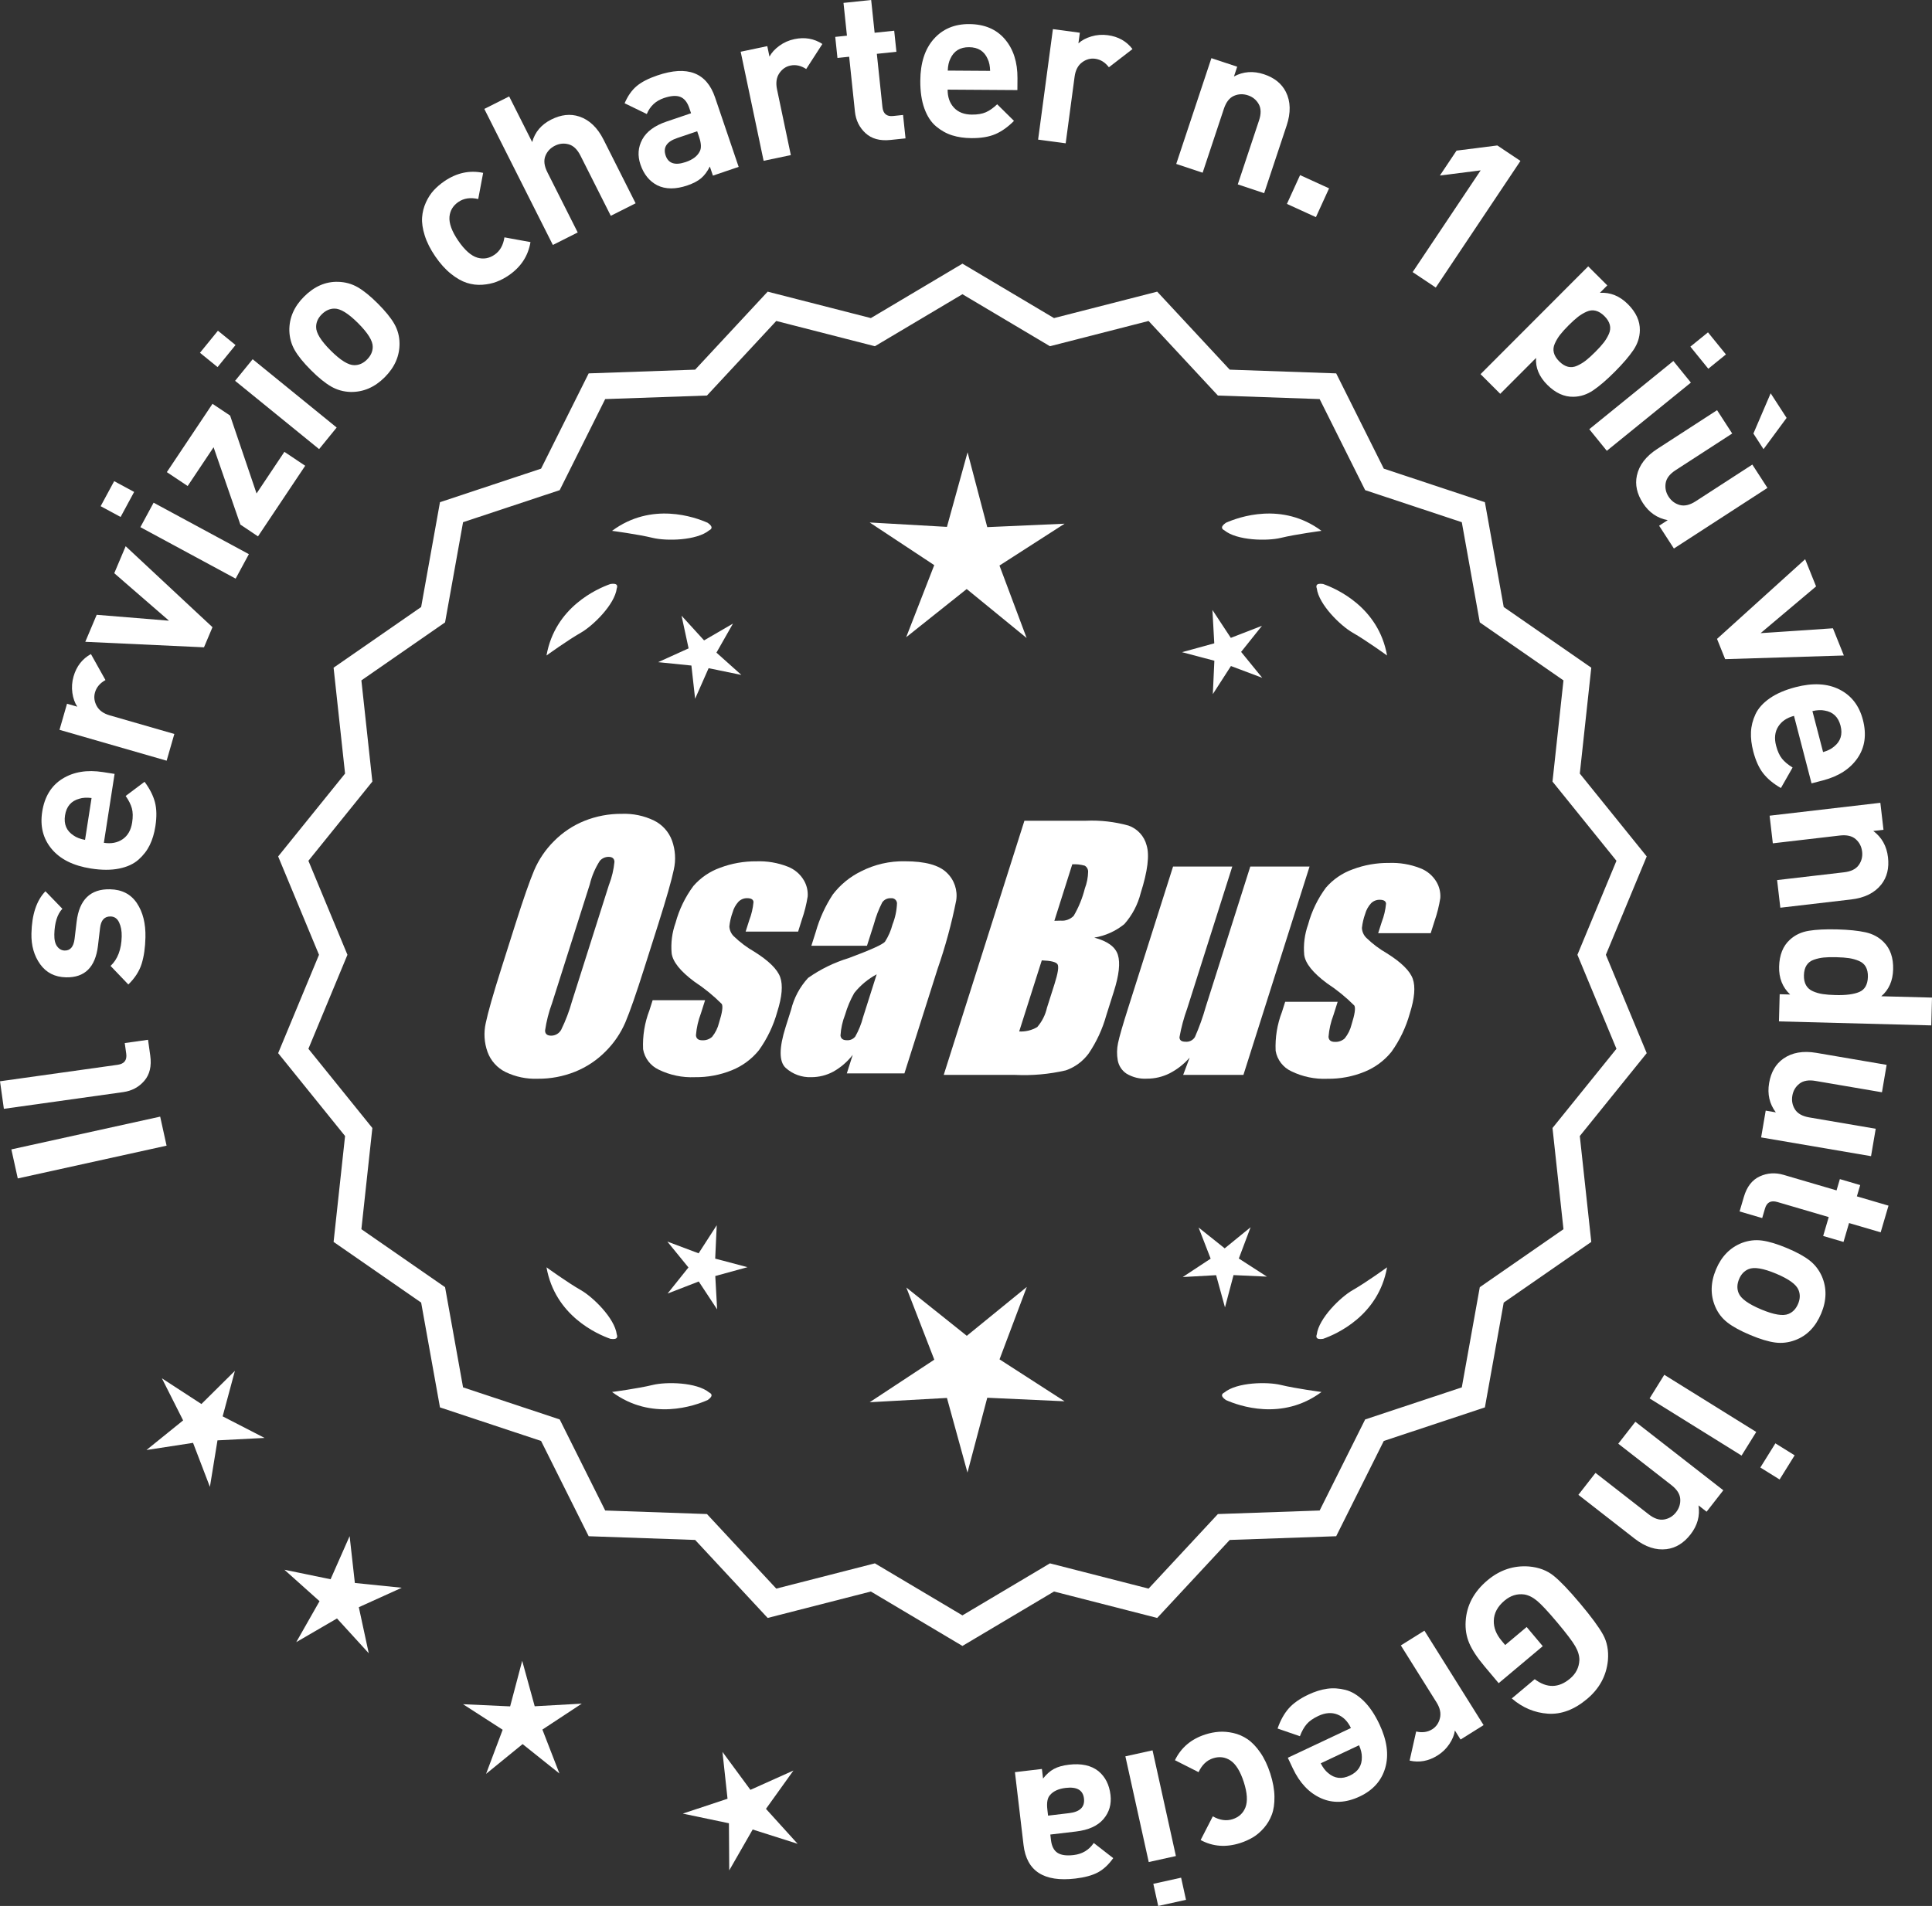 <?xml version="1.0" encoding="UTF-8"?>
<svg id="Layer_2" data-name="Layer 2" xmlns="http://www.w3.org/2000/svg" viewBox="0 0 306.951 302.894">
  <rect x="0" y="0" width="306.951" height="302.894" fill="#333333" stroke="none"/>
  <defs>
    <style>
      .cls-1 {
        fill: #fff;
      }
    </style>
  </defs>
  <g id="Layer_1-2" data-name="Layer 1">
    <g>
      <g>
        <polygon class="cls-1" points="37.32 217.852 32 223.125 25.722 219.04 29.094 225.728 23.268 230.436 30.671 229.297 33.349 236.292 34.553 228.9 42.033 228.514 35.374 225.085 37.32 217.852"/>
        <polygon class="cls-1" points="56.379 251.564 55.547 244.12 52.522 250.973 45.185 249.463 50.767 254.458 47.065 260.969 53.54 257.204 58.589 262.737 57.008 255.415 63.83 252.324 56.379 251.564"/>
        <polygon class="cls-1" points="84.952 271.156 82.965 263.933 81.05 271.175 73.567 270.832 79.862 274.891 77.224 281.902 83.03 277.17 88.882 281.845 86.175 274.861 92.431 270.74 84.952 271.156"/>
        <polygon class="cls-1" points="121.694 287.461 126.058 281.373 119.225 284.44 114.783 278.408 115.588 285.855 108.479 288.215 115.81 289.751 115.859 297.241 119.584 290.744 126.722 293.013 121.694 287.461"/>
      </g>
      <g>
        <path class="cls-1" d="M152.909,260.944l-14.465-8.599-16.302,4.175-11.457-12.326-16.818-.586-7.52-15.055-15.972-5.301-2.974-16.563-13.831-9.586,1.813-16.73-10.57-13.094,6.453-15.542-6.453-15.542,10.57-13.094-1.813-16.73,13.831-9.586,2.974-16.563,15.972-5.301,7.52-15.055,16.818-.586,11.457-12.326,16.302,4.175,14.465-8.599,14.465,8.599,16.302-4.175,11.457,12.326,16.818.586,7.52,15.055,15.972,5.301,2.974,16.563,13.831,9.586-1.813,16.73,10.57,13.094-6.453,15.542,6.453,15.542-10.57,13.094,1.813,16.73-13.831,9.586-2.974,16.563-15.972,5.301-7.52,15.055-16.818.586-11.457,12.326-16.302-4.175-14.465,8.599ZM138.92,249.025l13.988,8.315,13.988-8.315,15.764,4.038,11.079-11.92,16.263-.567,7.272-14.558,15.445-5.126,2.876-16.017,13.375-9.27-1.753-16.179,10.222-12.662-6.24-15.029,6.24-15.029-10.222-12.662,1.753-16.178-13.375-9.27-2.876-16.017-15.445-5.126-7.272-14.558-16.263-.567-11.079-11.92-15.764,4.038-13.988-8.316-13.988,8.316-15.764-4.038-11.079,11.92-16.263.567-7.272,14.558-15.445,5.126-2.876,16.017-13.375,9.27,1.753,16.178-10.222,12.662,6.24,15.029-6.24,15.029,10.222,12.662-1.753,16.179,13.375,9.27,2.876,16.017,15.445,5.126,7.272,14.558,16.263.567,11.079,11.92,15.764-4.038Z"/>
        <path class="cls-1" d="M152.909,261.571l-14.548-8.649-16.396,4.2-11.522-12.396-16.915-.591-7.563-15.141-16.063-5.332-2.991-16.658-13.911-9.641,1.823-16.827-10.631-13.17,6.49-15.631-6.49-15.631,10.631-13.169-1.823-16.827,13.911-9.641,2.991-16.658,16.063-5.332,7.563-15.141,16.915-.591,11.522-12.396,16.396,4.2,14.548-8.649,14.548,8.649,16.396-4.2,11.522,12.396,16.915.591,7.563,15.141,16.063,5.332,2.991,16.658,13.911,9.641-1.823,16.827,10.631,13.169-6.49,15.631,6.49,15.631-10.631,13.17,1.823,16.827-13.911,9.641-2.991,16.658-16.063,5.332-7.563,15.141-16.915.591-11.522,12.396-16.396-4.2-14.548,8.649ZM138.526,251.768l14.382,8.55,14.382-8.55.217.055,15.992,4.097,11.391-12.256,16.722-.583,7.477-14.969,15.88-5.27,2.957-16.469,13.752-9.531-1.803-16.634,10.51-13.02-6.416-15.453,6.416-15.453-10.51-13.019,1.803-16.634-13.752-9.531-2.957-16.469-15.88-5.27-7.477-14.969-16.722-.583-11.391-12.256-16.209,4.151-14.382-8.55-14.382,8.55-.217-.055-15.992-4.097-11.392,12.256-16.721.583-7.477,14.969-15.88,5.27-2.957,16.469-13.751,9.531,1.803,16.634-10.51,13.019,6.416,15.453-6.416,15.453,10.51,13.02-1.803,16.634,13.751,9.531,2.957,16.469,15.88,5.27,7.477,14.969,16.721.583,11.392,12.256,16.209-4.151ZM152.909,257.968l-14.071-8.365-15.858,4.062-11.145-11.99-16.36-.571-7.315-14.644-15.536-5.157-2.893-16.112-13.455-9.324,1.764-16.275-10.282-12.737,6.277-15.118-6.277-15.117,10.282-12.738-1.764-16.274,13.455-9.325,2.893-16.111,15.536-5.157,7.315-14.644,16.36-.571,11.145-11.99,15.858,4.062,14.071-8.364,14.071,8.365,15.858-4.062,11.144,11.99,16.36.571,7.315,14.644,15.536,5.157,2.893,16.111,13.454,9.325-1.763,16.274,10.282,12.738-6.277,15.117,6.277,15.118-10.282,12.737,1.763,16.275-13.454,9.324-2.893,16.112-15.536,5.157-7.315,14.644-16.36.571-11.144,11.99-15.858-4.062-14.071,8.365ZM139.003,248.447l.192.115,13.713,8.151,13.905-8.267,15.671,4.015,11.013-11.85,16.167-.563,7.229-14.472,15.354-5.095,2.859-15.923,13.295-9.215-1.743-16.082,10.161-12.587-6.203-14.94,6.203-14.939-10.161-12.588,1.743-16.081-13.295-9.216-2.859-15.922-15.354-5.095-7.229-14.472-16.167-.563-11.013-11.85-15.671,4.014-13.905-8.266-13.905,8.266-.217-.055-15.454-3.959-11.013,11.85-16.167.563-7.228,14.472-15.354,5.095-2.859,15.922-13.295,9.216,1.743,16.081-10.161,12.588,6.203,14.939-6.203,14.94,10.161,12.587-1.743,16.082,13.295,9.215,2.859,15.923,15.354,5.095,7.228,14.472,16.167.563,11.013,11.85,15.67-4.015Z"/>
      </g>
      <g>
        <polygon class="cls-1" points="113.629 200.019 113.872 194.713 110.993 199.176 106.022 197.306 109.378 201.423 106.062 205.572 111.015 203.653 113.937 208.088 113.642 202.785 118.763 201.377 113.629 200.019"/>
        <polygon class="cls-1" points="163.135 204.518 153.603 212.286 143.996 204.611 148.439 216.077 138.171 222.841 150.448 222.159 153.709 234.015 156.854 222.128 169.137 222.691 158.803 216.026 163.135 204.518"/>
        <polygon class="cls-1" points="196.822 200.001 198.693 195.03 194.576 198.386 190.426 195.071 192.345 200.023 187.91 202.945 193.213 202.65 194.622 207.771 195.98 202.637 201.286 202.88 196.822 200.001"/>
      </g>
      <g>
        <path class="cls-1" d="M194.523,221.294c-.197.099-.32.215-.359.348-.001.002-.003.003-.005.005.001 0.0.002.001.003.001-.063.227.115.505.606.846,2.043.909,8.925,3.375,15.191-1.283,0,0-4.07-.534-6.459-1.115-2.166-.527-6.98-.443-8.977,1.198Z"/>
        <path class="cls-1" d="M209.186,212.561c0.0.002-0.0.004-0.0.007.001-0.0.002-.001.003-.001.11.208.43.288,1.022.199,2.109-.742,8.805-3.676,10.161-11.365,0,0-3.325,2.407-5.461,3.625-1.936,1.104-5.378,4.471-5.703,7.036-.075.207-.085.376-.022.5Z"/>
      </g>
      <g>
        <path class="cls-1" d="M112.676,221.294c.197.099.32.215.359.348.001.002.003.003.005.005-.001 0-.002.001-.003.001.063.227-.115.505-.606.846-2.043.909-8.925,3.375-15.191-1.283,0,0,4.07-.534,6.459-1.115,2.166-.527,6.98-.443,8.977,1.198Z"/>
        <path class="cls-1" d="M98.012,212.561c-0.0.002 0.0.004 0.0.007-.001-0-.002-.001-.003-.001-.11.208-.43.288-1.022.199-2.109-.742-8.805-3.676-10.161-11.365,0,0,3.325,2.407,5.461,3.625,1.936,1.104,5.378,4.471,5.703,7.036.075.207.085.376.022.5Z"/>
      </g>
      <g>
        <path class="cls-1" d="M112.676,84.279c.197-.099.32-.215.359-.348.001-.002.003-.003.005-.005-.001-0-.002-.001-.003-.001.063-.227-.115-.505-.606-.846-2.043-.909-8.925-3.375-15.191,1.283,0,0,4.07.534,6.459,1.115,2.166.527,6.98.443,8.977-1.198Z"/>
        <path class="cls-1" d="M98.012,93.012c-0-.002 0-.004 0-.007-.001 0-.002.001-.003.001-.11-.208-.43-.288-1.022-.199-2.109.742-8.805,3.676-10.161,11.365,0,0,3.325-2.407,5.461-3.625,1.936-1.104,5.378-4.471,5.703-7.036.075-.207.085-.376.022-.5Z"/>
      </g>
      <g>
        <path class="cls-1" d="M194.523,84.279c-.197-.099-.32-.215-.359-.348-.001-.002-.003-.003-.005-.005.001-0.0.002-.001.003-.001-.063-.227.115-.505.606-.846,2.043-.909,8.925-3.375,15.191,1.283,0,0-4.07.534-6.459,1.115-2.166.527-6.98.443-8.977-1.198Z"/>
        <path class="cls-1" d="M209.186,93.012c0-.002-0-.004-0-.007.001 0.0.002.001.003.001.11-.208.43-.288,1.022-.199,2.109.742,8.805,3.676,10.161,11.365,0,0-3.325-2.407-5.461-3.625-1.936-1.104-5.378-4.471-5.703-7.036-.075-.207-.085-.376-.022-.5Z"/>
      </g>
      <g id="Group_4" data-name="Group 4">
        <g id="Group_1" data-name="Group 1">
          <path id="Path_1" data-name="Path 1" class="cls-1" d="M102.367,153.838c-1.287,4.058-2.289,6.932-3.006,8.623-.743,1.73-1.811,3.301-3.145,4.628-1.374,1.392-3.018,2.488-4.831,3.221-1.89.759-3.911,1.14-5.947,1.123-1.762.067-3.514-.296-5.104-1.059-1.333-.652-2.362-1.794-2.872-3.188-.534-1.48-.633-3.081-.285-4.615.343-1.661,1.174-4.572,2.493-8.734l2.193-6.911c1.287-4.058,2.289-6.932,3.006-8.623.743-1.73,1.811-3.301,3.145-4.628,1.374-1.392,3.018-2.488,4.831-3.221,1.89-.757,3.911-1.138,5.947-1.12,1.762-.067,3.514.296,5.104,1.059,1.332.654,2.36,1.796,2.872,3.189.534,1.48.633,3.082.285,4.616-.343,1.661-1.173,4.571-2.492,8.731l-2.194,6.909ZM96.775,140.564c.442-1.159.728-2.373.849-3.608-.025-.526-.342-.786-.951-.786-.528.006-1.028.236-1.375.634-.738,1.153-1.278,2.422-1.598,3.754l-5.99,18.863c-.521,1.405-.892,2.861-1.11,4.343,0,.552.337.824.98.824.663-.002,1.272-.367,1.586-.951.708-1.449,1.281-2.96,1.712-4.514l5.891-18.565.005.005Z"/>
          <path id="Path_2" data-name="Path 2" class="cls-1" d="M126.802,148.046h-8.337l.571-1.795c.36-.932.588-1.91.678-2.904-.032-.406-.374-.609-1.027-.609-.511-.005-1.002.199-1.36.563-.44.48-.76,1.059-.932,1.687-.261.721-.434,1.471-.516,2.234.027.588.273,1.145.692,1.559.987.957,2.09,1.787,3.283,2.47,2.283,1.433,3.65,2.78,4.102,4.039.45,1.262.298,3.1-.469,5.516-.606,2.188-1.593,4.253-2.916,6.099-1.134,1.403-2.607,2.494-4.28,3.17-1.866.76-3.866,1.137-5.881,1.11-1.989.089-3.969-.323-5.758-1.198-1.308-.611-2.234-1.824-2.479-3.246-.096-2.11.247-4.217,1.008-6.188l.507-1.598h8.334l-.665,2.097c-.426,1.113-.691,2.281-.786,3.469.038.533.375.799.995.799.573.035,1.136-.159,1.566-.539.535-.66.914-1.431,1.11-2.258.501-1.579.646-2.568.436-2.968-1.324-1.328-2.782-2.516-4.35-3.545-2.238-1.661-3.445-3.17-3.62-4.527-.144-1.635.068-3.281.622-4.825.569-2.111,1.53-4.096,2.831-5.852,1.142-1.318,2.605-2.319,4.247-2.904,1.841-.694,3.795-1.04,5.763-1.02,1.695-.065,3.385.22,4.965.837,1.093.416,2.01,1.195,2.597,2.206.446.77.652,1.655.589,2.543-.197,1.246-.505,2.473-.919,3.665l-.603,1.927v-.013Z"/>
          <path id="Path_3" data-name="Path 3" class="cls-1" d="M137.74,150.298h-8.832l.704-2.219c.594-2.102,1.506-4.101,2.703-5.929,1.19-1.558,2.727-2.818,4.489-3.678,2.159-1.102,4.557-1.651,6.981-1.598,3.183,0,5.391.602,6.626,1.807,1.207,1.138,1.77,2.801,1.503,4.439-.732,3.678-1.717,7.301-2.948,10.842l-5.275,16.619h-9.151l.939-2.948c-.833,1.085-1.877,1.991-3.069,2.663-1.084.587-2.299.892-3.532.888-1.495.057-2.952-.476-4.058-1.483-1.059-.989-1.059-3.155,0-6.499l.863-2.723c.457-1.89,1.387-3.633,2.701-5.066,1.961-1.384,4.13-2.445,6.425-3.145,3.5-1.3,5.432-2.171,5.795-2.614.543-.846.947-1.772,1.198-2.745.429-1.076.669-2.218.71-3.376-.029-.466-.43-.82-.895-.792-.018.001-.037.003-.055.005-.549-.041-1.079.21-1.395.66-.559,1.094-1.001,2.244-1.319,3.43l-1.105,3.462ZM139.285,154.837c-1.375.739-2.587,1.749-3.563,2.968-.617,1.087-1.105,2.242-1.452,3.442-.417,1.06-.665,2.179-.735,3.316.057.494.387.748,1.008.748.515.039,1.016-.18,1.337-.584.548-.968.966-2.005,1.243-3.082l2.162-6.809Z"/>
        </g>
        <g id="Group_3" data-name="Group 3">
          <path id="Path_7" data-name="Path 7" class="cls-1" d="M162.748,130.431h9.778c2.286-.102,4.574.159,6.778.773,1.417.502,2.491,1.676,2.866,3.132.482,1.573.169,4.102-.939,7.589-.458,1.832-1.352,3.527-2.606,4.939-1.376,1.117-3.019,1.855-4.768,2.143,2.092.552,3.341,1.458,3.747,2.732s.191,3.227-.647,5.852l-1.186,3.747c-.599,2.16-1.543,4.209-2.797,6.068-.911,1.247-2.181,2.187-3.64,2.694-2.64.61-5.352.853-8.059.723h-11.338l12.82-40.394h-.012ZM165.518,152.615l-3.594,11.305c1.003.055,2-.187,2.866-.697.763-.878,1.295-1.933,1.548-3.069l1.198-3.766c.552-1.731.712-2.779.481-3.145-.229-.368-1.059-.571-2.505-.622l.005-.007ZM170.362,137.347l-2.847,8.985c.425-.019.755-.025.989-.025.773.074,1.538-.207,2.08-.762.796-1.36,1.394-2.827,1.775-4.356.325-.849.501-1.747.519-2.656.007-.396-.201-.766-.545-.964-.638-.177-1.299-.25-1.96-.218l-.012-.003Z"/>
          <path id="Path_8" data-name="Path 8" class="cls-1" d="M208.057,137.717l-10.506,33.107h-9.574l1.034-2.752c-.9,1.034-1.989,1.886-3.208,2.511-1.107.552-2.327.839-3.563.837-1.145.071-2.284-.208-3.267-.799-.732-.487-1.233-1.252-1.389-2.118-.163-.914-.146-1.851.051-2.759.197-.957.742-2.86,1.649-5.7l7.089-22.332h9.409l-7.152,22.528c-.542,1.492-.956,3.028-1.236,4.59,0,.481.317.723.97.723.596.053,1.171-.237,1.483-.748.687-1.562,1.264-3.17,1.725-4.812l7.07-22.28h9.409l.005.004Z"/>
          <path id="Path_9" data-name="Path 9" class="cls-1" d="M227.299,148.299h-8.338l.571-1.795c.36-.932.588-1.91.678-2.904-.032-.406-.374-.609-1.027-.609-.511-.004-1.001.199-1.359.563-.44.48-.76,1.059-.932,1.687-.26.721-.432,1.47-.514,2.231.027.588.273,1.145.692,1.559.986.958,2.089,1.788,3.281,2.472,2.283,1.433,3.65,2.78,4.102,4.039.45,1.262.298,3.1-.469,5.516-.606,2.188-1.593,4.253-2.916,6.099-1.134,1.403-2.607,2.494-4.28,3.17-1.866.76-3.866,1.137-5.881,1.11-1.989.089-3.969-.323-5.758-1.198-1.308-.611-2.234-1.824-2.479-3.246-.096-2.11.247-4.217,1.008-6.188l.507-1.598h8.338l-.665,2.099c-.426,1.113-.691,2.281-.786,3.469.038.533.375.799.995.799.573.035,1.136-.159,1.566-.539.535-.66.914-1.431,1.11-2.258.501-1.579.646-2.568.436-2.968-1.324-1.328-2.782-2.516-4.35-3.545-2.238-1.661-3.445-3.17-3.62-4.527-.144-1.635.068-3.281.622-4.825.569-2.111,1.53-4.096,2.831-5.852,1.142-1.318,2.605-2.319,4.247-2.904,1.841-.694,3.795-1.04,5.763-1.02,1.695-.065,3.385.22,4.965.837,1.096.414,2.016,1.194,2.606,2.206.446.77.652,1.655.589,2.543-.197,1.246-.505,2.473-.919,3.665l-.609,1.921-.007-.009Z"/>
        </g>
      </g>
      <g>
        <path class="cls-1" d="M25.448,177.453l1.017,4.615-23.641,5.208-1.018-4.615,23.642-5.208Z"/>
        <path class="cls-1" d="M23.52,165.243l.35,2.492c.236,1.683-.078,3.026-.945,4.029-.865,1.003-1.984,1.6-3.354,1.792l-18.957,2.656-.613-4.377,18.688-2.619c1.056-.148,1.51-.738,1.365-1.771l-.235-1.684,3.702-.52Z"/>
        <path class="cls-1" d="M17.494,141.325c1.882.041,3.299.775,4.254,2.202s1.408,3.239,1.359,5.438c-.036,1.631-.238,3.033-.604,4.203-.366,1.172-1.07,2.267-2.113,3.286l-2.824-2.953c1.134-1.062,1.724-2.626,1.77-4.688.019-.861-.118-1.602-.411-2.22-.291-.619-.744-.935-1.355-.948-.974-.021-1.532.59-1.673,1.833l-.336,2.85c-.414,3.392-2.106,5.055-5.075,4.989-1.767-.039-3.134-.732-4.103-2.08-.968-1.348-1.431-2.974-1.389-4.877.066-3.014.808-5.253,2.224-6.719l2.691,2.78c-.812.866-1.238,2.229-1.279,4.087-.019.839.132,1.471.451,1.897s.717.645,1.192.655c.885.02,1.406-.581,1.57-1.802l.333-2.781c.418-3.505,2.191-5.223,5.317-5.153Z"/>
        <path class="cls-1" d="M18.205,122.986l-1.703,10.952c1.164.181,2.157-.009,2.979-.569s1.325-1.445,1.514-2.654c.139-.896.124-1.649-.045-2.261-.168-.611-.496-1.265-.985-1.96l3.001-2.252c.816,1.091,1.365,2.169,1.647,3.232.282,1.065.307,2.348.072,3.848-.174,1.121-.472,2.112-.893,2.976-.421.864-1.018,1.638-1.789,2.319-.772.684-1.797,1.155-3.076,1.415s-2.769.257-4.471-.008c-2.801-.436-4.882-1.47-6.245-3.104-1.363-1.634-1.865-3.604-1.506-5.912.372-2.396,1.442-4.146,3.207-5.247,1.766-1.102,3.915-1.456,6.445-1.062l1.848.288ZM14.547,126.821c-.766-.096-1.414-.059-1.944.11-1.294.35-2.051,1.23-2.27,2.641-.22,1.411.234,2.479,1.36,3.205.454.323,1.061.556,1.818.696l1.035-6.652Z"/>
        <path class="cls-1" d="M14.444,103.942l2.312,4.134c-.869.48-1.425,1.135-1.663,1.963-.206.719-.117,1.434.267,2.146.386.712,1.078,1.213,2.079,1.501l10.259,2.956-1.224,4.247-17.021-4.904,1.195-4.149,1.634.471c-.396-.586-.658-1.316-.784-2.189-.124-.873-.063-1.746.188-2.617.464-1.612,1.384-2.798,2.759-3.558Z"/>
        <path class="cls-1" d="M19.965,86.804l13.794,12.872-1.35,3.195-18.858-.876,1.812-4.291,11.488.938-8.697-7.547,1.812-4.291Z"/>
        <path class="cls-1" d="M21.311,78.178l-2.149,3.978-3.171-1.713,2.149-3.979,3.171,1.714ZM39.541,88.065l-2.102,3.889-15.136-8.178,2.102-3.889,15.136,8.178Z"/>
        <path class="cls-1" d="M48.49,74.016l-7.5,11.224-2.799-1.87-4.258-12.292-4.118,6.162-3.308-2.21,7.253-10.855,2.8,1.87,4.201,12.377,4.421-6.615,3.308,2.21Z"/>
        <path class="cls-1" d="M37.421,54.831l-2.854,3.508-2.797-2.274,2.854-3.508,2.796,2.274ZM53.488,67.943l-2.789,3.43-13.347-10.855,2.79-3.43,13.346,10.855Z"/>
        <path class="cls-1" d="M60.009,48.222c1.202,1.201,2.076,2.274,2.622,3.22.544.945.826,1.971.844,3.077.032,2.02-.752,3.831-2.354,5.435-1.587,1.588-3.389,2.366-5.408,2.335-1.123-.031-2.156-.319-3.102-.863-.946-.544-2.013-1.409-3.199-2.595s-2.049-2.246-2.586-3.185c-.538-.937-.823-1.967-.856-3.089-.032-2.019.743-3.822,2.33-5.41,1.633-1.636,3.444-2.422,5.431-2.359,1.122.031,2.153.315,3.09.852.938.537,2.001,1.397,3.188,2.583ZM56.885,51.349c-1.556-1.554-2.806-2.322-3.752-2.306-.737.001-1.411.306-2.02.915-.593.593-.889,1.259-.888,1.995-.016.946.755,2.196,2.31,3.75,1.572,1.569,2.83,2.346,3.776,2.329.736,0,1.402-.297,1.995-.891.608-.609.913-1.282.912-2.02.016-.946-.763-2.203-2.334-3.773Z"/>
        <path class="cls-1" d="M84.28,38.475c-.364,2.198-1.52,3.963-3.466,5.292-.617.423-1.265.762-1.94,1.018-.677.256-1.427.412-2.253.469s-1.643-.044-2.451-.302c-.808-.258-1.651-.738-2.53-1.442-.878-.703-1.708-1.626-2.488-2.768s-1.338-2.249-1.674-3.323-.475-2.03-.415-2.867c.059-.837.264-1.635.609-2.393.347-.759.766-1.401,1.256-1.93.49-.526,1.045-1.002,1.663-1.424,1.964-1.343,4.021-1.787,6.17-1.334l-.782,4.158c-1.235-.281-2.283-.128-3.145.46-.861.589-1.335,1.38-1.425,2.374-.082,1.045.382,2.307,1.393,3.785,1.022,1.497,2.035,2.396,3.039,2.699.958.279,1.868.124,2.729-.465.859-.588,1.385-1.508,1.571-2.762l4.139.754Z"/>
        <path class="cls-1" d="M100.987,32.307l-3.947,1.988-4.818-9.564c-.499-.991-1.125-1.59-1.876-1.796-.75-.206-1.479-.13-2.188.227-.729.367-1.233.914-1.517,1.64-.281.726-.172,1.584.327,2.576l4.818,9.564-3.947,1.988-10.892-21.619,3.948-1.988,3.656,7.257c.44-1.593,1.451-2.787,3.03-3.582,1.558-.785,3.038-.946,4.438-.485,1.613.533,2.904,1.761,3.874,3.684l5.093,10.111Z"/>
        <path class="cls-1" d="M117.356,26.521l-4.089,1.389-.491-1.449c-.382.776-.838,1.393-1.366,1.847-.527.454-1.264.842-2.208,1.163-1.868.634-3.463.625-4.784-.027-1.251-.652-2.139-1.751-2.664-3.297-.48-1.416-.384-2.748.295-3.996.677-1.246,1.96-2.191,3.85-2.833l3.895-1.322-.283-.837c-.314-.923-.788-1.51-1.425-1.762-.636-.25-1.5-.19-2.596.182-1.309.445-2.218,1.292-2.727,2.542l-3.525-1.711c.509-1.179,1.15-2.091,1.925-2.736.772-.646,1.869-1.21,3.286-1.69,4.765-1.618,7.817-.452,9.158,3.496l3.75,11.043ZM111.071,21.762l-.305-.902-3.188,1.083c-1.653.562-2.261,1.485-1.823,2.773.431,1.267,1.493,1.611,3.188,1.036,1.095-.372,1.83-.921,2.205-1.646.306-.511.28-1.292-.078-2.344Z"/>
        <path class="cls-1" d="M130.655,6.99l-2.568,3.979c-.831-.543-1.67-.727-2.513-.549-.731.153-1.322.567-1.771,1.24-.448.674-.566,1.521-.352,2.541l2.195,10.447-4.325.909-3.644-17.335,4.227-.888.349,1.663c.332-.626.854-1.198,1.567-1.719.712-.521,1.514-.874,2.4-1.061,1.642-.345,3.119-.088,4.435.771Z"/>
        <path class="cls-1" d="M143.865,21.99l-2.4.252c-1.668.176-2.988-.187-3.961-1.088-.972-.9-1.53-2.038-1.675-3.413l-.916-8.725-1.86.195-.352-3.348,1.859-.194-.547-5.208,4.396-.462.548,5.207,3.111-.326.351,3.348-3.11.326.888,8.454c.111,1.06.675,1.536,1.688,1.429l1.59-.167.391,3.72Z"/>
        <path class="cls-1" d="M161.641,14.317l-11.084-.073c-.007,1.179.326,2.133,1.001,2.862.676.73,1.626,1.099,2.849,1.106.907.007,1.65-.119,2.229-.376.58-.256,1.178-.677,1.794-1.263l2.668,2.636c-.959.969-1.943,1.67-2.954,2.105-1.013.436-2.278.647-3.797.638-1.133-.008-2.157-.156-3.073-.445s-1.769-.766-2.558-1.428c-.789-.663-1.406-1.607-1.852-2.835-.445-1.227-.661-2.701-.65-4.424.019-2.833.736-5.045,2.152-6.633,1.416-1.589,3.292-2.376,5.626-2.36,2.425.017,4.312.817,5.661,2.401,1.351,1.584,2.016,3.657,1.999,6.218l-.012,1.87ZM157.309,11.263c-.018-.771-.15-1.406-.396-1.907-.535-1.227-1.518-1.846-2.946-1.855-1.428-.009-2.417.597-2.97,1.816-.253.498-.393,1.131-.42,1.901l6.731.045Z"/>
        <path class="cls-1" d="M179.928,7.798l-3.749,2.894c-.604-.789-1.331-1.241-2.185-1.355-.742-.1-1.436.094-2.085.578-.647.485-1.041,1.244-1.18,2.277l-1.416,10.582-4.382-.587,2.352-17.558,4.28.573-.227,1.686c.522-.479,1.205-.845,2.052-1.098.844-.253,1.716-.319,2.616-.198,1.661.223,2.97.958,3.923,2.206Z"/>
        <path class="cls-1" d="M200.847,30.698l-4.194-1.395,3.379-10.163c.351-1.054.333-1.919-.051-2.597-.384-.677-.953-1.141-1.705-1.391-.774-.258-1.518-.229-2.231.082-.714.313-1.245.996-1.596,2.05l-3.377,10.163-4.194-1.395,5.587-16.81,4.098,1.362-.514,1.549c1.481-.797,3.074-.913,4.772-.348,1.655.55,2.813,1.485,3.476,2.803.761,1.52.802,3.301.123,5.344l-3.572,10.744Z"/>
        <path class="cls-1" d="M209.069,34.509l-4.607-2.104,2.091-4.577,4.607,2.104-2.091,4.577Z"/>
        <path class="cls-1" d="M228.111,45.698l-3.676-2.456,10.81-16.168-6.479.821,2.646-3.957,6.479-.821,3.675,2.456-13.453,20.125Z"/>
        <path class="cls-1" d="M256.575,59.059c-1.298,1.3-2.442,2.286-3.436,2.96-.994.674-2.043,1.02-3.149,1.036-1.475.033-2.862-.599-4.16-1.896-1.299-1.298-1.894-2.724-1.783-4.278l-5.693,5.702-3.128-3.123,17.104-17.131,3.032,3.027-1.178,1.179c1.667-.098,3.15.502,4.449,1.8,1.299,1.297,1.934,2.684,1.902,4.157-.016,1.106-.358,2.156-1.031,3.15s-1.649,2.134-2.93,3.416ZM251.945,57.296c.424-.329.925-.782,1.502-1.36.576-.577,1.028-1.078,1.357-1.503.327-.425.6-.882.815-1.371.217-.489.264-.97.143-1.442-.12-.473-.404-.934-.854-1.382-.448-.448-.91-.732-1.383-.853s-.953-.071-1.442.146c-.488.217-.945.489-1.369.818-.425.329-.925.782-1.502,1.359-.576.577-1.028,1.079-1.356,1.504s-.604.886-.828,1.383c-.226.497-.276.981-.155,1.455.119.473.404.933.854,1.382.448.447.909.732,1.383.852.473.12.958.067,1.454-.157.497-.226.957-.501,1.382-.83Z"/>
        <path class="cls-1" d="M255.285,71.642l-2.784-3.433,13.357-10.84,2.786,3.432-13.359,10.841ZM271.411,58.6l-2.849-3.512,2.799-2.271,2.849,3.511-2.799,2.271Z"/>
        <path class="cls-1" d="M265.945,87.171l-2.349-3.624,1.369-.887c-1.655-.305-2.971-1.209-3.944-2.711-.948-1.465-1.271-2.918-.961-4.36.354-1.661,1.436-3.077,3.242-4.249l9.502-6.156,2.403,3.709-8.987,5.824c-.933.604-1.461,1.29-1.583,2.059-.123.769.03,1.485.462,2.151.444.685,1.041,1.129,1.794,1.33.751.201,1.594,0,2.525-.604l8.987-5.824,2.403,3.709-14.864,9.633ZM280.184,71.381l-1.608-2.482,2.743-6.396,2.533,3.909-3.668,4.969Z"/>
        <path class="cls-1" d="M292.946,104.17l-18.857.581-1.294-3.218,14.002-12.663,1.737,4.321-8.814,7.428,11.489-.771,1.737,4.322Z"/>
        <path class="cls-1" d="M287.813,124.494l-2.789-10.728c-1.142.297-1.977.865-2.508,1.706s-.642,1.853-.334,3.038c.229.877.541,1.562.938,2.057.398.493.959.963,1.683,1.406l-1.857,3.259c-1.183-.676-2.115-1.447-2.796-2.312-.683-.865-1.213-2.033-1.596-3.502-.285-1.098-.407-2.125-.363-3.085.043-.96.282-1.906.719-2.84s1.19-1.773,2.262-2.52c1.07-.747,2.439-1.337,4.106-1.771,2.742-.714,5.063-.591,6.963.367,1.9.958,3.145,2.566,3.732,4.826.61,2.347.324,4.377-.858,6.09s-3.014,2.892-5.491,3.536l-1.811.471ZM289.647,119.521c.739-.216,1.319-.508,1.739-.874,1.048-.835,1.393-1.943,1.033-3.325-.36-1.382-1.2-2.183-2.522-2.4-.545-.116-1.193-.088-1.945.084l1.695,6.516Z"/>
        <path class="cls-1" d="M282.854,144.252l-.512-4.391,10.639-1.238c1.103-.129,1.88-.51,2.33-1.145.452-.635.631-1.346.539-2.134-.094-.811-.434-1.473-1.019-1.986s-1.429-.707-2.531-.578l-10.639,1.239-.511-4.391,17.595-2.049.499,4.289-1.621.188c1.35,1.007,2.128,2.399,2.336,4.178.201,1.733-.155,3.179-1.07,4.335-1.055,1.332-2.651,2.123-4.789,2.372l-11.246,1.31Z"/>
        <path class="cls-1" d="M282.636,162.319l.114-4.316,1.665.044c-1.218-1.144-1.803-2.621-1.755-4.434.049-1.858.618-3.283,1.711-4.274.812-.75,1.812-1.223,2.995-1.418,1.186-.196,2.694-.27,4.53-.222,1.812.048,3.305.2,4.478.457,1.172.258,2.145.782,2.918,1.573,1.037,1.048,1.533,2.489,1.485,4.325-.048,1.812-.675,3.235-1.882,4.27l8.056.211-.115,4.419-24.2-.635ZM291.623,158.134c1.653.043,2.917-.122,3.788-.496.87-.374,1.323-1.173,1.355-2.396.017-.635-.095-1.164-.332-1.59-.238-.427-.605-.742-1.099-.947-.493-.206-1.005-.35-1.535-.432-.531-.082-1.204-.134-2.021-.154-.815-.021-1.49-.006-2.024.049-.535.054-1.06.17-1.574.35-.515.179-.901.475-1.162.888-.261.412-.399.936-.416,1.57s.095,1.164.334,1.591c.237.426.603.747,1.096.964.494.217,1.017.367,1.57.449.553.083,1.226.135,2.02.155Z"/>
        <path class="cls-1" d="M279.803,180.757l.727-4.257,1.609.275c-1.013-1.346-1.368-2.901-1.065-4.666.293-1.721,1.041-3.008,2.244-3.859,1.387-.982,3.142-1.292,5.264-.93l11.16,1.906-.743,4.357-10.557-1.803c-1.096-.188-1.949-.04-2.56.442-.611.481-.983,1.113-1.118,1.896-.136.805.003,1.535.42,2.193.416.657,1.172,1.079,2.267,1.267l10.558,1.803-.744,4.356-17.461-2.981Z"/>
        <path class="cls-1" d="M276.381,192.521l.681-2.316c.472-1.61,1.309-2.693,2.513-3.249,1.202-.557,2.467-.64,3.794-.251l8.416,2.471.527-1.794,3.229.948-.526,1.794,5.025,1.475-1.245,4.241-5.024-1.475-.88,3.001-3.23-.948.882-3.001-8.157-2.394c-1.022-.301-1.677.039-1.964,1.018l-.45,1.533-3.589-1.053Z"/>
        <path class="cls-1" d="M278.106,212.168c-1.568-.656-2.783-1.318-3.646-1.987-.864-.668-1.512-1.512-1.946-2.528-.796-1.857-.755-3.83.12-5.921.867-2.07,2.24-3.474,4.121-4.209,1.051-.396,2.116-.521,3.198-.375s2.396.542,3.943,1.19c1.547.647,2.746,1.303,3.599,1.968.852.663,1.507,1.509,1.962,2.534.795,1.856.759,3.82-.106,5.89-.894,2.133-2.271,3.546-4.136,4.241-1.049.395-2.111.522-3.181.381-1.072-.142-2.382-.535-3.929-1.184ZM279.813,208.092c2.028.849,3.477,1.086,4.347.713.682-.279,1.188-.816,1.521-1.611.324-.773.347-1.502.065-2.184-.343-.881-1.529-1.746-3.557-2.596-2.05-.857-3.509-1.1-4.378-.727-.682.279-1.185.807-1.508,1.58-.333.795-.359,1.532-.08,2.215.344.881,1.539,1.751,3.589,2.609Z"/>
        <path class="cls-1" d="M262.084,222.234l2.334-3.753,14.61,9.085-2.334,3.753-14.61-9.085ZM279.679,233.215l2.389-3.84,3.06,1.903-2.388,3.84-3.061-1.903Z"/>
        <path class="cls-1" d="M250.771,237.555l2.718-3.486,8.448,6.584c.875.682,1.696.956,2.464.82.767-.136,1.394-.517,1.882-1.142.5-.644.724-1.354.668-2.13-.057-.777-.522-1.507-1.398-2.188l-8.447-6.583,2.717-3.487,13.972,10.889-2.653,3.405-1.288-1.003c.256,1.665-.167,3.202-1.268,4.615-1.073,1.377-2.342,2.155-3.805,2.337-1.687.209-3.379-.348-5.077-1.671l-8.932-6.96Z"/>
        <path class="cls-1" d="M235.833,264.782c-1.151-1.371-1.954-2.592-2.407-3.661-.454-1.069-.643-2.229-.565-3.476.155-2.528,1.311-4.696,3.463-6.504,1.962-1.647,4.158-2.38,6.587-2.2,1.564.136,2.874.629,3.925,1.477,1.053.848,2.461,2.322,4.225,4.423,1.763,2.101,2.972,3.742,3.624,4.926.653,1.183.911,2.557.774,4.122-.243,2.424-1.345,4.459-3.308,6.106-2.03,1.705-4.106,2.485-6.226,2.341-2.118-.146-4.03-.951-5.736-2.42l3.645-3.061c1.932,1.456,3.801,1.426,5.607-.09.937-.787,1.433-1.766,1.486-2.935.012-.691-.205-1.427-.652-2.205-.446-.779-1.393-2.028-2.834-3.747-1.458-1.736-2.531-2.891-3.222-3.466-.689-.575-1.376-.917-2.06-1.024-1.129-.147-2.17.181-3.125.982-1.111.933-1.679,2.001-1.704,3.205-.03,1.092.384,2.149,1.244,3.174l.568.677,3.41-2.863,2.559,3.046-7.005,5.881-2.273-2.708Z"/>
        <path class="cls-1" d="M223.957,279.791l1.038-4.621c.968.222,1.817.104,2.547-.353.634-.397,1.045-.989,1.234-1.776s.007-1.623-.547-2.506l-5.667-9.048,3.746-2.346,9.402,15.012-3.659,2.292-.901-1.44c-.096.702-.388,1.42-.878,2.154-.489.734-1.117,1.343-1.887,1.823-1.421.891-2.897,1.16-4.429.809Z"/>
        <path class="cls-1" d="M204.606,279.342l10.025-4.727c-.502-1.066-1.217-1.783-2.141-2.148-.925-.367-1.94-.288-3.048.233-.818.387-1.436.821-1.847,1.304-.412.482-.769,1.12-1.07,1.914l-3.547-1.222c.446-1.288,1.03-2.347,1.753-3.177.726-.83,1.774-1.568,3.147-2.217,1.024-.483,2.013-.792,2.964-.928.951-.135,1.927-.075,2.924.182.998.256,1.963.842,2.896,1.755.933.914,1.765,2.149,2.499,3.708,1.209,2.562,1.519,4.866.929,6.911s-1.939,3.565-4.052,4.561c-2.193,1.034-4.242,1.129-6.145.284-1.901-.845-3.398-2.426-4.491-4.742l-.797-1.691ZM209.834,280.223c.349.688.742,1.203,1.181,1.549,1.014.875,2.166,1.008,3.458.398s1.922-1.583,1.893-2.922c.014-.558-.135-1.189-.443-1.896l-6.088,2.871Z"/>
        <path class="cls-1" d="M186.671,279.731c.975-2.005,2.583-3.368,4.826-4.09.713-.229,1.43-.371,2.15-.425.721-.053,1.485.011,2.293.191.808.18,1.563.508,2.265.985.7.477,1.373,1.177,2.016,2.102.644.923,1.176,2.044,1.6,3.36.423,1.315.644,2.537.661,3.662.017,1.125-.122,2.081-.418,2.867-.294.785-.715,1.492-1.263,2.121-.548.628-1.132,1.126-1.752,1.492s-1.286.664-1.999.894c-2.265.729-4.363.571-6.295-.474l1.932-3.765c1.104.62,2.152.771,3.146.452.992-.32,1.673-.944,2.04-1.872.376-.978.288-2.319-.26-4.023-.556-1.727-1.271-2.877-2.147-3.452-.84-.54-1.756-.649-2.748-.33-.993.32-1.757,1.054-2.292,2.202l-3.754-1.898Z"/>
        <path class="cls-1" d="M178.797,279.115l4.315-.953,3.712,16.799-4.316.953-3.711-16.799ZM183.237,299.375l4.415-.976.777,3.519-4.415.976-.777-3.519Z"/>
        <path class="cls-1" d="M161.249,281.629l4.287-.507.181,1.52c.536-.68,1.109-1.188,1.72-1.521.611-.335,1.412-.561,2.402-.679,1.957-.23,3.517.109,4.674,1.022,1.089.898,1.728,2.158,1.92,3.779.176,1.485-.197,2.768-1.12,3.847-.922,1.079-2.374,1.736-4.355,1.971l-4.085.482.104.878c.114.968.456,1.641,1.025,2.019.57.378,1.429.499,2.576.363,1.374-.162,2.439-.803,3.197-1.919l3.092,2.407c-.744,1.047-1.561,1.805-2.452,2.276-.891.47-2.081.794-3.566.969-4.996.591-7.74-1.185-8.23-5.325l-1.369-11.582ZM166.405,287.593l.11.945,3.344-.396c1.733-.205,2.52-.982,2.359-2.333-.155-1.329-1.125-1.887-2.902-1.677-1.147.136-1.98.52-2.5,1.151-.404.437-.543,1.206-.411,2.309Z"/>
      </g>
      <g>
        <polygon class="cls-1" points="197.185 103.599 200.5 99.449 195.548 101.368 192.626 96.933 192.92 102.236 187.799 103.644 192.934 105.003 192.691 110.308 195.569 105.845 200.54 107.716 197.185 103.599"/>
        <polygon class="cls-1" points="116.452 99.1 111.861 101.77 108.282 97.846 109.402 103.038 104.564 105.23 109.848 105.768 110.438 111.047 112.583 106.188 117.785 107.258 113.827 103.716 116.452 99.1"/>
        <polygon class="cls-1" points="156.853 83.771 153.725 71.879 150.447 83.731 138.171 83.031 148.429 89.81 143.97 101.269 153.588 93.608 163.108 101.39 158.794 89.876 169.137 83.226 156.853 83.771"/>
      </g>
    </g>
  </g>
</svg>